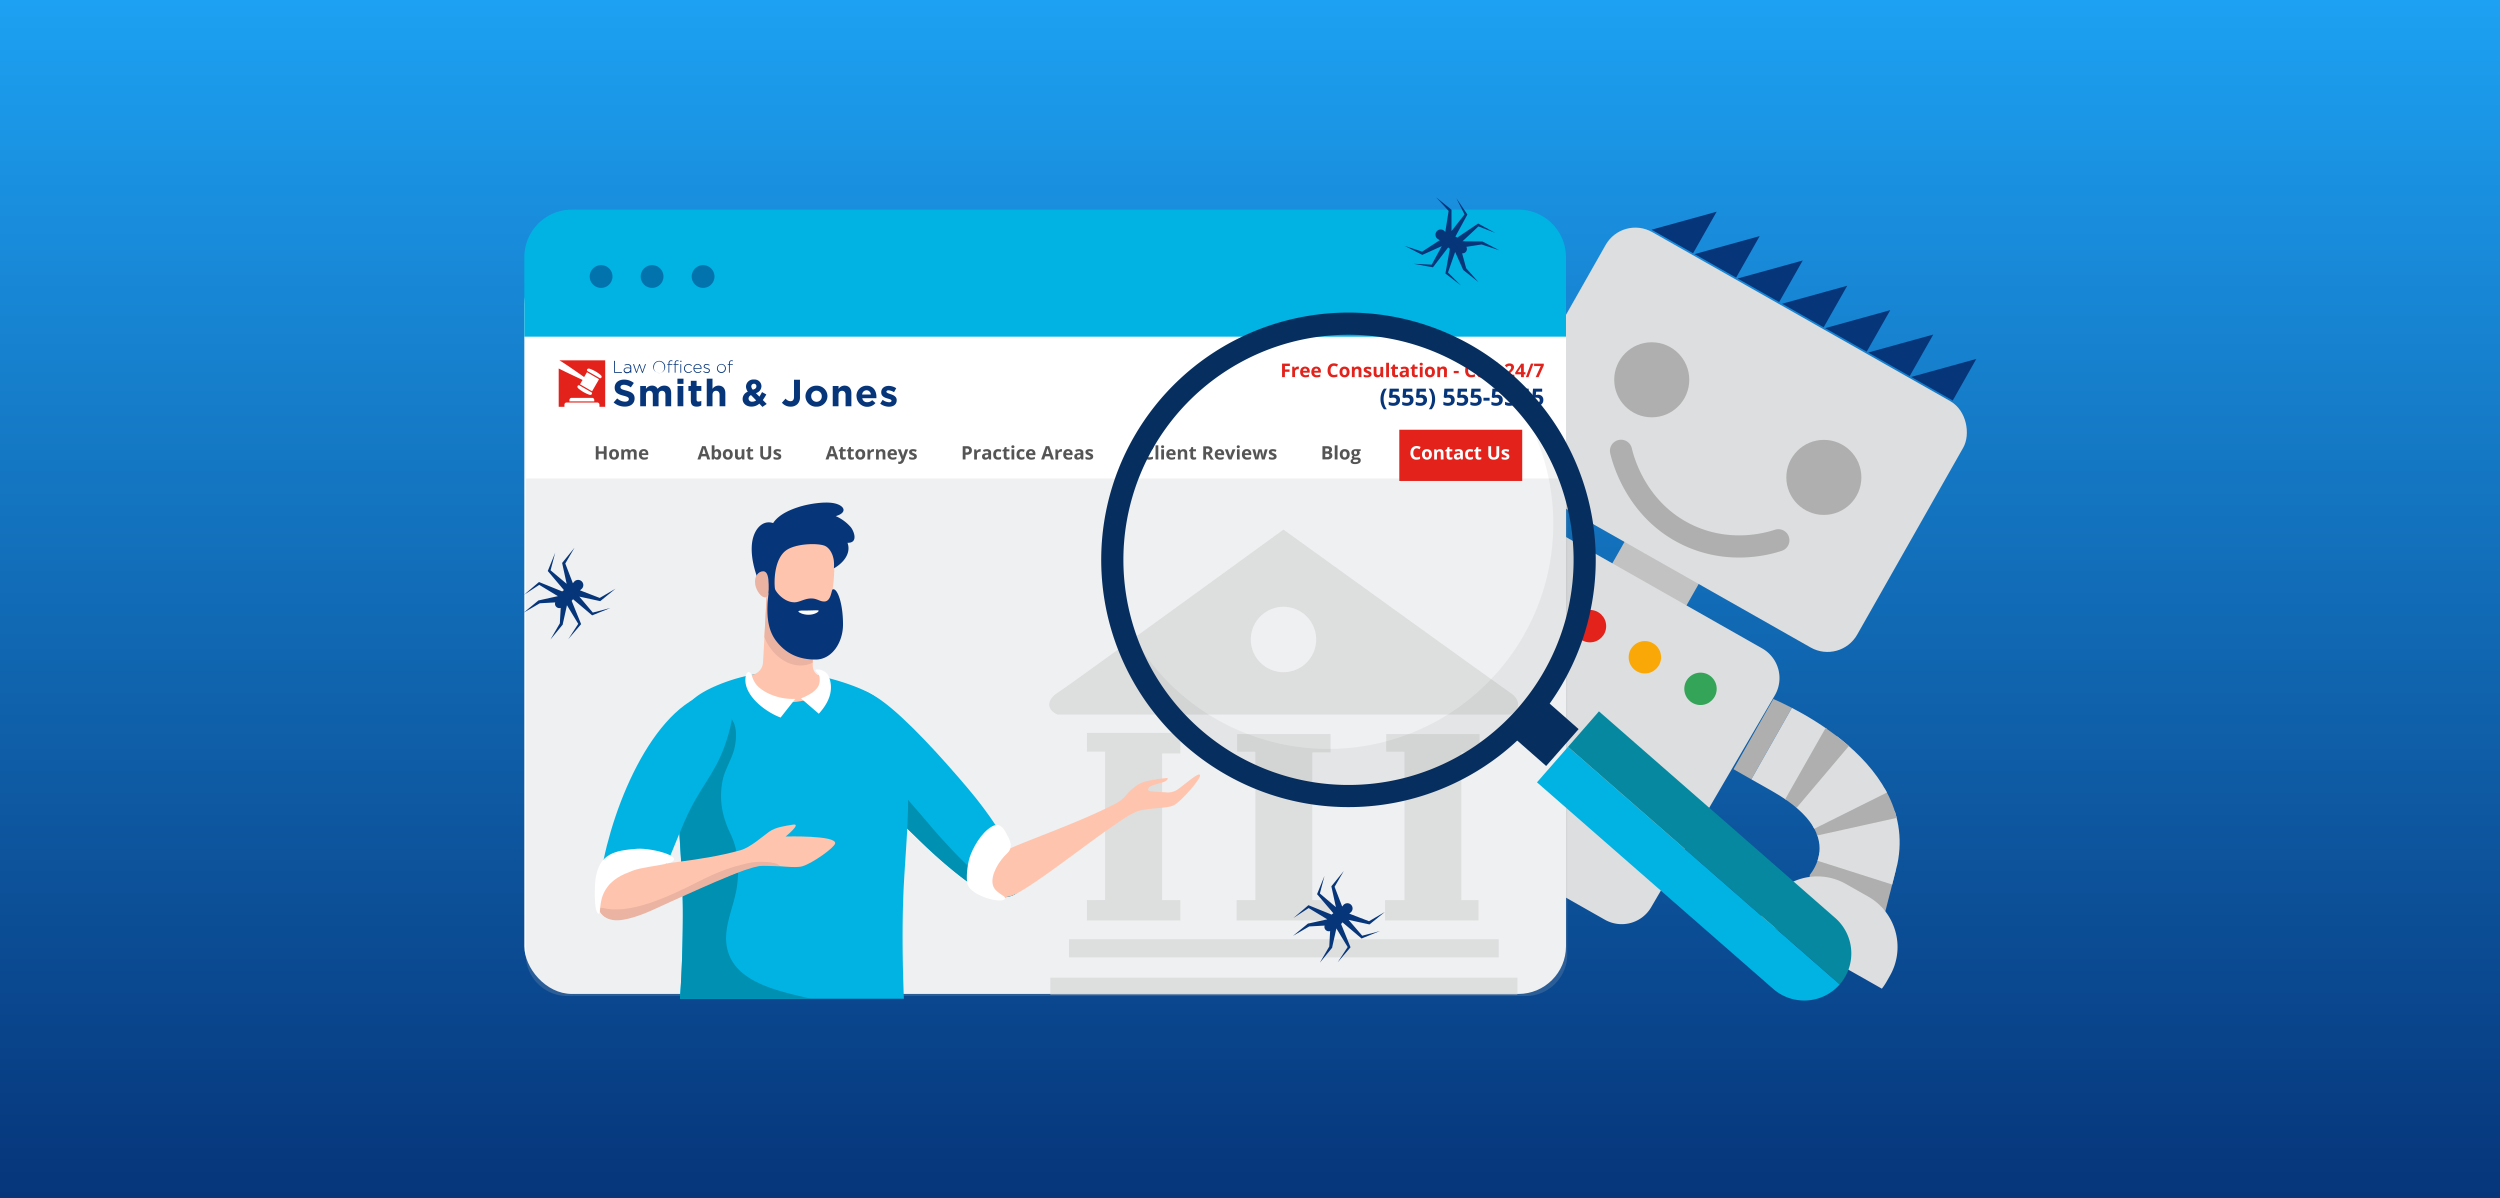 <svg xmlns="http://www.w3.org/2000/svg" xmlns:xlink="http://www.w3.org/1999/xlink" viewBox="0 0 960 460"><rect x="0" y="0" width="960" height="460" fill="#333333" stroke="none"/><defs><style>.cls-1{fill:none;}.cls-2{fill:url(#Degradado_sin_nombre_6);}.cls-3{fill:#c2c2c2;}.cls-4{fill:#dddedf;}.cls-20,.cls-5{fill:#06357a;}.cls-6{fill:#afafaf;}.cls-7{fill:#33a458;}.cls-8{fill:#faa808;}.cls-9{fill:#e2221b;}.cls-10{fill:#4286f4;}.cls-11{clip-path:url(#clip-path);}.cls-12{fill:#fff;}.cls-13{fill:#00b3e3;}.cls-14{fill:#b1b5ba;opacity:0.2;}.cls-15{fill:#ccc;fill-rule:evenodd;}.cls-15,.cls-20{opacity:0.5;}.cls-16{fill:#0090b2;}.cls-17{fill:#ffc4ad;}.cls-18{fill:#eab3a2;}.cls-19{fill:#555;}.cls-21{fill:#062f60;}.cls-22{fill:#0689a0;}.cls-23{opacity:0.05;}</style><linearGradient id="Degradado_sin_nombre_6" x1="480" y1="460" x2="480" gradientUnits="userSpaceOnUse"><stop offset="0" stop-color="#06357a"/><stop offset="1" stop-color="#1da1f2"/></linearGradient><clipPath id="clip-path"><path class="cls-1" d="M679.15,267.67s58.08,22.39,49.44,64.18l-5.54,21.71L692.14,339s20.82-16.81-11.66-35.22l-22.22-12.6Z"/></clipPath></defs><g id="Capa_2" data-name="Capa 2"><rect class="cls-2" width="960" height="460"/><rect class="cls-3" x="619.76" y="209.41" width="32.75" height="20.3" transform="translate(191.09 -285.23) rotate(29.56)"/><rect class="cls-4" x="585.96" y="114.49" width="157.85" height="108.73" rx="13.1" transform="translate(169.82 -306.01) rotate(29.56)"/><polygon class="cls-5" points="634.2 88.2 650.15 97.25 659.2 81.29 634.2 88.2"/><polygon class="cls-5" points="650.72 97.57 666.67 106.61 675.72 90.66 650.72 97.57"/><polygon class="cls-5" points="667.24 106.94 683.2 115.98 692.24 100.03 667.24 106.94"/><polygon class="cls-5" points="684.34 116.63 700.29 125.68 709.34 109.72 684.34 116.63"/><polygon class="cls-5" points="700.86 126 716.81 135.05 725.86 119.09 700.86 126"/><polygon class="cls-5" points="717.38 135.37 733.33 144.42 742.38 128.46 717.38 135.37"/><polygon class="cls-5" points="733.9 144.74 749.86 153.79 758.9 137.83 733.9 144.74"/><circle class="cls-6" cx="634.27" cy="145.84" r="14.41"/><circle class="cls-6" cx="700.36" cy="183.32" r="14.41"/><path class="cls-6" d="M643.06,207.62c-18.58-10.53-23.82-29.57-24.71-33.44a4.26,4.26,0,1,1,8.3-1.91c.78,3.4,5.57,20.83,23.07,29.23,13.82,6.65,26.87,3.56,31.84,1.93a4.25,4.25,0,1,1,2.66,8.08c-6,2-21.58,5.65-38.19-2.33Q644.49,208.43,643.06,207.62Z"/><path class="cls-4" d="M616.25,353.16l-86.6-49.11a13.11,13.11,0,0,1-4.93-17.86l47.51-81.41a13.11,13.11,0,0,1,17.86-4.94L676.69,249a13.11,13.11,0,0,1,4.93,17.86l-47.51,81.41A13.1,13.1,0,0,1,616.25,353.16Z"/><circle class="cls-7" cx="652.99" cy="264.51" r="6.22"/><circle class="cls-8" cx="631.63" cy="252.39" r="6.22"/><circle class="cls-9" cx="610.55" cy="240.44" r="6.22"/><circle class="cls-10" cx="588.9" cy="228.16" r="6.22"/><g class="cls-11"><polygon class="cls-6" points="694.89 336.71 696.1 326.81 732.82 335 724.02 351.85 694.89 336.71"/><polygon class="cls-4" points="696.41 330.05 697.62 320.14 730.94 310.42 735.53 342.51 696.41 330.05"/><polygon class="cls-6" points="694.51 321.56 694.42 317.74 728.49 300.17 738.43 311.83 694.51 321.56"/><rect class="cls-6" x="672.75" y="266.61" width="7.86" height="34.71" transform="translate(228.14 -296.85) rotate(29.56)"/><rect class="cls-4" x="679.08" y="272.42" width="15.72" height="34.71" transform="translate(232.34 -301.15) rotate(29.56)"/><polygon class="cls-4" points="695.24 318.96 689.2 311.02 706.32 280.82 731.98 300.64 695.24 318.96"/><polygon class="cls-6" points="689.2 311.02 684.64 308.43 701.77 278.24 712.02 284.05 689.2 311.02"/></g><path class="cls-4" d="M691.52,362l2.58-4.56a3.27,3.27,0,0,1,4.46-1.24l9.69,5.5a3.27,3.27,0,0,1,1.23,4.46l-2.58,4.56,15.74,8.93a24.51,24.51,0,0,0,1.83-2.73l1.29-2.28a22.27,22.27,0,0,0-8.39-30.36l-8.54-4.84a22.27,22.27,0,0,0-30.36,8.38l-1.29,2.28a22.31,22.31,0,0,0-1.41,3Z"/><rect class="cls-12" x="201.34" y="98.75" width="400" height="282.93" rx="18.29"/><path class="cls-13" d="M219.63,80.49H583.05a18.29,18.29,0,0,1,18.29,18.29v30.49a0,0,0,0,1,0,0h-400a0,0,0,0,1,0,0V98.78A18.29,18.29,0,0,1,219.63,80.49Z"/><path class="cls-5" d="M235.63,154.54,237,153a4.67,4.67,0,0,0,3,1.24c.92,0,1.47-.36,1.47-1v0c0-.57-.35-.86-2.05-1.29-2-.53-3.38-1.1-3.38-3.12v0c0-1.84,1.49-3.06,3.57-3.06a5.88,5.88,0,0,1,3.78,1.29l-1.16,1.69a4.78,4.78,0,0,0-2.65-1c-.86,0-1.31.4-1.31.89v0c0,.67.44.89,2.2,1.34,2.06.54,3.22,1.28,3.22,3v0c0,2-1.54,3.16-3.73,3.16A6.48,6.48,0,0,1,235.63,154.54Z"/><path class="cls-5" d="M245.84,148.23h2.21v1.1a2.8,2.8,0,0,1,2.3-1.25,2.33,2.33,0,0,1,2.19,1.24,3.21,3.21,0,0,1,2.56-1.24c1.64,0,2.63,1,2.63,2.87V156h-2.21v-4.35c0-1-.46-1.58-1.29-1.58s-1.34.54-1.34,1.58V156h-2.21v-4.35c0-1-.47-1.58-1.29-1.58s-1.34.54-1.34,1.58V156h-2.21Z"/><path class="cls-5" d="M260.13,145.41h2.33v2h-2.33Zm.06,2.82h2.21V156h-2.21Z"/><path class="cls-5" d="M265.28,153.81v-3.69h-.93v-1.89h.93v-2h2.21v2h1.83v1.89h-1.83v3.33c0,.51.22.75.71.75a2.33,2.33,0,0,0,1.1-.27v1.77a3.26,3.26,0,0,1-1.75.45C266.2,156.15,265.28,155.61,265.28,153.81Z"/><path class="cls-5" d="M271.39,145.41h2.21v3.92a2.76,2.76,0,0,1,2.28-1.25c1.68,0,2.65,1.11,2.65,2.89V156h-2.21v-4.35c0-1-.5-1.58-1.34-1.58s-1.38.54-1.38,1.58V156h-2.21Z"/><path class="cls-5" d="M291.59,155a4.55,4.55,0,0,1-3,1.14c-1.95,0-3.42-1.14-3.42-2.94v0a3,3,0,0,1,2-2.79,3.37,3.37,0,0,1-.71-2v0a2.79,2.79,0,0,1,3.08-2.67,2.62,2.62,0,0,1,2.86,2.56v0a2.83,2.83,0,0,1-2.13,2.66l1.35,1.35c.33-.52.67-1.12,1-1.75l1.64.91a19,19,0,0,1-1.34,2.15l1.5,1.5-1.64,1.14Zm-1.25-1.28-1.95-2a1.53,1.53,0,0,0-.95,1.34v0a1.27,1.27,0,0,0,1.43,1.19A2.38,2.38,0,0,0,290.34,153.75Zm.11-5.36v0a.9.9,0,0,0-.95-1,1,1,0,0,0-1,1v0a1.82,1.82,0,0,0,.59,1.27C290,149.4,290.45,149,290.45,148.39Z"/><path class="cls-5" d="M300.26,154.64l1.41-1.57a2.51,2.51,0,0,0,1.86,1c.84,0,1.37-.51,1.37-1.69v-6.56h2.29v6.66a3.65,3.65,0,0,1-1,2.72,3.6,3.6,0,0,1-2.64.95A4.16,4.16,0,0,1,300.26,154.64Z"/><path class="cls-5" d="M309.3,152.17v0a4.1,4.1,0,0,1,4.24-4.06,4.05,4.05,0,0,1,4.2,4v0a4.1,4.1,0,0,1-4.23,4.06A4.06,4.06,0,0,1,309.3,152.17Zm6.26,0v0a2.07,2.07,0,0,0-2.05-2.15,2,2,0,0,0-2,2.12v0a2.07,2.07,0,0,0,2.06,2.15A2,2,0,0,0,315.56,152.17Z"/><path class="cls-5" d="M319.77,148.23H322v1.1a2.78,2.78,0,0,1,2.29-1.25c1.67,0,2.64,1.11,2.64,2.89V156H324.7v-4.35c0-1-.49-1.58-1.33-1.58s-1.39.54-1.39,1.58V156h-2.21Z"/><path class="cls-5" d="M328.89,152.17v0a3.88,3.88,0,0,1,3.86-4.06c2.6,0,3.79,2,3.79,4.23,0,.18,0,.38,0,.58h-5.42a1.81,1.81,0,0,0,1.9,1.53,2.53,2.53,0,0,0,1.89-.8l1.27,1.12a4.12,4.12,0,0,1-7.26-2.57Zm5.5-.66a1.66,1.66,0,0,0-1.64-1.65,1.73,1.73,0,0,0-1.69,1.65Z"/><path class="cls-5" d="M338,155l.95-1.46a4.4,4.4,0,0,0,2.45.93c.64,0,.94-.23.94-.58v0c0-.48-.76-.64-1.62-.9-1.09-.32-2.33-.83-2.33-2.34v0c0-1.58,1.28-2.47,2.85-2.47a5.36,5.36,0,0,1,2.91.9l-.84,1.53a4.63,4.63,0,0,0-2.11-.73c-.54,0-.81.23-.81.54v0c0,.43.74.64,1.58.93,1.09.36,2.36.89,2.36,2.31v0c0,1.73-1.3,2.52-3,2.52A5.5,5.5,0,0,1,338,155Z"/><path class="cls-5" d="M235.78,138.58h.34v4.26h2.69v.31h-3Z"/><path class="cls-5" d="M239.48,142.19v0c0-.69.6-1.08,1.46-1.08a4.23,4.23,0,0,1,1.11.14v-.14a1,1,0,0,0-1.1-1,2.21,2.21,0,0,0-1,.27l-.12-.28a2.71,2.71,0,0,1,1.19-.29,1.44,1.44,0,0,1,1.05.36,1.3,1.3,0,0,1,.34,1v2.07h-.31v-.55a1.52,1.52,0,0,1-1.28.63A1.16,1.16,0,0,1,239.48,142.19Zm2.57-.28v-.38a4.06,4.06,0,0,0-1.13-.15c-.7,0-1.1.31-1.1.77v0c0,.48.46.76,1,.76A1.14,1.14,0,0,0,242.05,141.91Z"/><path class="cls-5" d="M243.09,139.82h.36l1,2.93,1-2.94h.25l1,2.94,1-2.93h.35l-1.22,3.36h-.28l-1-2.86-1,2.86h-.28Z"/><path class="cls-5" d="M250.84,140.88h0a2.3,2.3,0,1,1,4.6,0v0a2.3,2.3,0,0,1-2.31,2.36A2.28,2.28,0,0,1,250.84,140.88Zm4.25,0h0a2,2,0,0,0-2-2.06,2,2,0,0,0-1.94,2v0a2,2,0,1,0,3.9,0Z"/><path class="cls-5" d="M256.72,140.11h-.48v-.29h.48v-.33a1.2,1.2,0,0,1,.29-.87,1,1,0,0,1,.7-.26,1.46,1.46,0,0,1,.5.08v.3a1.53,1.53,0,0,0-.5-.08c-.45,0-.67.27-.67.84v.32h1.16v.29H257v3h-.32Zm2.37,0h-.49v-.29h.49v-.33a1.2,1.2,0,0,1,.29-.87,1,1,0,0,1,.7-.26,1.5,1.5,0,0,1,.5.08v.3a1.53,1.53,0,0,0-.5-.08c-.46,0-.67.27-.67.84v.32h1.16v.29h-1.16v3h-.32Zm2.17-1.6h.4V139h-.4Zm0,1.31h.32v3.33h-.32Z"/><path class="cls-5" d="M262.65,141.5h0a1.74,1.74,0,0,1,1.7-1.75,1.76,1.76,0,0,1,1.34.62l-.23.23a1.53,1.53,0,0,0-1.11-.55,1.38,1.38,0,0,0-1.35,1.43v0a1.4,1.4,0,0,0,1.37,1.44,1.5,1.5,0,0,0,1.12-.55l.22.19a1.71,1.71,0,0,1-3.06-1.07Z"/><path class="cls-5" d="M266.29,141.49h0a1.64,1.64,0,0,1,1.58-1.74,1.58,1.58,0,0,1,1.53,1.75.53.53,0,0,1,0,.13h-2.76a1.32,1.32,0,0,0,1.31,1.31,1.5,1.5,0,0,0,1.14-.52l.22.2a1.77,1.77,0,0,1-1.38.62A1.66,1.66,0,0,1,266.29,141.49Zm2.76-.16a1.23,1.23,0,0,0-1.19-1.29,1.3,1.3,0,0,0-1.23,1.29Z"/><path class="cls-5" d="M270.05,142.74l.19-.26a2,2,0,0,0,1.19.44c.45,0,.81-.25.81-.64h0c0-.39-.42-.53-.89-.67s-1.14-.32-1.14-.91h0a1,1,0,0,1,1.1-.93,2.25,2.25,0,0,1,1.18.37l-.17.27a1.93,1.93,0,0,0-1-.33c-.45,0-.75.24-.75.58h0c0,.37.45.51.93.65s1.09.34,1.09.93v0a1,1,0,0,1-1.15,1A2.31,2.31,0,0,1,270.05,142.74Z"/><path class="cls-5" d="M275.31,141.5h0a1.73,1.73,0,0,1,1.72-1.75,1.71,1.71,0,0,1,1.71,1.73v0a1.72,1.72,0,0,1-1.72,1.74A1.7,1.7,0,0,1,275.31,141.5Zm3.08,0h0A1.4,1.4,0,0,0,277,140a1.38,1.38,0,0,0-1.36,1.43v0a1.39,1.39,0,0,0,1.37,1.44A1.37,1.37,0,0,0,278.39,141.5Z"/><path class="cls-5" d="M279.92,140.11h-.48v-.29h.48v-.33a1.2,1.2,0,0,1,.3-.87.94.94,0,0,1,.7-.26,1.44,1.44,0,0,1,.49.08v.3a1.48,1.48,0,0,0-.49-.08c-.46,0-.68.27-.68.84v.32h1.17v.29h-1.17v3h-.32Z"/><path class="cls-9" d="M214.8,138.36c1.92,1.11,7.59,5.07,9.51,6.43l1.08-1.86,4.65,2.68-2.68,4.64-4.65-2.69,1-1.67c-1.81-.84-6.59-3.07-9.17-4.4v14.73h2.21v-.83a.83.83,0,0,1,.83-.83h11.78a.83.83,0,0,1,.83.83v.83h2.21V138.36Zm7.53,9.53,4.94,2.85c.19.51-.07,1.08-1,.83a13.23,13.23,0,0,1-4.22-2.44C221.43,148.49,221.79,148,222.33,147.89Zm5.87,6.26h-9.54v-.55a.84.84,0,0,1,.84-.83h7.86a.84.84,0,0,1,.84.83Zm2.22-8.87-4.94-2.85c-.19-.51.07-1.08,1-.83a13.5,13.5,0,0,1,4.22,2.44C231.32,144.68,231,145.19,230.42,145.28Z"/><path class="cls-14" d="M201.83,183.74h400a0,0,0,0,1,0,0V366.48a16,16,0,0,1-16,16H217.87a16,16,0,0,1-16-16V183.74A0,0,0,0,1,201.83,183.74Z"/><path class="cls-15" d="M403.33,382H582.69v-6.57H403.33Zm2.83-107.61H579.85c4.19-1.84,4-5.76.08-8.38s-87.08-62.64-87.08-62.64-82.5,60-86.69,62.64S401.71,272.55,406.16,274.39ZM492.85,233a12.56,12.56,0,1,1-12.55,12.56A12.57,12.57,0,0,1,492.85,233ZM410.49,367.65h165v-7h-165Zm6.89-22v7.82h35.87v-7.82h-7V289.33h7v-7.92H417.38v7.21h7v57Zm57.48,0v7.82h35.87v-7.82h-6.81V288.89h7v-7H475.08v6.76h7v57Zm57,0v7.82h35.87v-7.82h-6.59V288.89h7v-7H532.32v6.76h7v57Z"/><path class="cls-13" d="M379.09,343.32c6.32,3,16.82.85,12.52-9.37-4.63-11-11.92-21.73-19.94-31.21C362,291.31,348.22,276,338.49,269c-18.89-13.54-17.68,8.51-14.85,17.68,4.09,13.27,18.32,25.07,28.91,35.51C360.88,330.43,372.21,340,379.09,343.32Z"/><path class="cls-16" d="M327.81,264.79A45.28,45.28,0,0,0,329,275.66c3.51,14.5,17.3,28.41,27.49,40.53,8,9.53,19,20.82,25.76,25a13,13,0,0,0,8.07,1.85c-2.83,2.06-7.67,2-11.2.3-6.88-3.29-18.21-12.89-26.54-21.1C342,311.78,327.73,300,323.64,286.71,321.52,279.83,320.3,265.7,327.81,264.79Z"/><path class="cls-17" d="M388.16,344.08c5.95-1.73,29.4-20.24,38.07-26.08,1.57-1.06,8-5.91,11.43-6.74,5-1.21,10.86-.72,13.34-2.18,2.76-1.61,10.32-10.17,9.8-11.45s-5.84,3.68-8.88,5.73a6.66,6.66,0,0,1-4.28.89c-1.85-.07-3.82-.22-5.17-.33-1-.08-1.64-.31-1.57-.69.12-.63.13-.93,1.25-1.46,1.33-.62,4.76-1.24,5.68-2s.81-1.09-.26-.95a49.68,49.68,0,0,0-8.4,1.46,12.34,12.34,0,0,0-3.79,2.19c-2.86,2.18-3.44,4.24-6.78,6-13.85,7.27-33.31,13.85-42.23,18-4.43,2.07-9.56,7.15-8.75,13.34C378,342.47,382.24,345.8,388.16,344.08Z"/><path class="cls-13" d="M261.1,383.52h86s-1.13-23.92,0-44.35c1.16-20.95,3.46-39.42-1.13-55.9-1.53-5.47-4.36-13.49-13.82-18-6.74-3.2-20.47-7.48-32.06-7.36a67.07,67.07,0,0,0-25.37,5.55c-13.57,5.9-13.33,11.89-14.23,19.64-2.09,18.21,1.7,44.24,1.7,67.3C262.24,369.3,261.1,383.52,261.1,383.52Z"/><path class="cls-16" d="M262.24,350.43c0,18.87-1.14,33.09-1.14,33.09h50.29c-13-3.09-31.24-6.49-32.51-21.71-.6-7.29,3.24-14.54,4.16-21.76s.4-13.76-2.6-20c-2.88-6-4.6-12.76-2.88-20.76.8-3.67,3.62-8.25,4.45-11.88,3-13.18-5.15-17.35-15.51-11.53a63.49,63.49,0,0,0-5.52,3.45c-.17,1.22-.28,2.51-.44,3.83C258.45,301.34,262.24,327.37,262.24,350.43Z"/><path class="cls-13" d="M229.74,344.78c-.65,12.28,13.27,9.61,19.81-.26,5.38-8.13,7.38-15.43,13.24-28.91,5.94-13.69,11.53-17.8,15.66-29.64,3.7-10.62,7.36-28-11.51-17.79C245.31,279.92,231,321.68,229.74,344.78Z"/><path class="cls-17" d="M236.76,352.91c5.73,0,32.64-12.58,43.74-16.9,1.9-.74,8.55-3.66,12.34-3.7,5.5-.06,12.33,1.22,15.3.33,3.9-1.17,12.25-7.12,12.55-8.76.59-3.21-19-2.66-19-2.66s6.3-5.11,2.84-4.56-6.72,1-9.18,2.73-7.13,6-11,7.1c-15.94,4.48-33.6,5-41.57,7.18-4.83,1.32-10,5.19-11.55,9.25C230.23,345.35,227.39,352.91,236.76,352.91Z"/><path class="cls-17" d="M287.07,259.5l1.75-.37A5.13,5.13,0,0,0,293,254.4c.61-10.56,1.45-26.44,1.45-26.44h17.66v27.78a4.11,4.11,0,0,0,3.23,4c.75.17,1.5.34,2.24.53a4.25,4.25,0,0,1,.16,1.18c0,4.52-6.61,8.19-14.77,8.19S285.65,265.8,287.07,259.5Z"/><path class="cls-18" d="M293.53,244.59c2,5.58,7.84,11.28,14.43,10.95a9.77,9.77,0,0,0,4.11-1.12V228H294.42S294,236.1,293.53,244.59Z"/><path class="cls-17" d="M293.74,226.32c2.73,13.15,8.54,16.85,14.29,16.85,6,0,9.66-2.63,11.48-15.21,1.95-13.54.91-18.62-6.9-21.53-3.31-1.23-11.76-1.35-15.64,2.53C293.55,212.38,292.71,221.35,293.74,226.32Z"/><path class="cls-5" d="M288.8,208.41c.65-5,3.87-8.92,8.08-7.55,2.33-3.55,7.14-5.31,9.84-6.18,3.54-1.14,10-2.24,13.74-1.4,4,.91,5,3.61.47,4.91a16.27,16.27,0,0,1,5.76,4.24c1.18,1.41,3.07,6.14-1.25,6,1.77,4.9-3.05,8.67-5.23,9.8.46-4.74-1.57-8-3.76-8.74-3.25-1.05-11.05-.64-14.5,1.8-4.65,3.28-4.75,11.94-4.37,14.76.13.95,3.28,5.24,7.51,5.24,1.93,0,3.88-1.48,6.42-1.48,2.33,0,3.15,1.17,5,1.17,2.7,0,2.7-4.49,3.26-4.67,1.76-.58,3.95,5.29,3.95,13.48,0,7-4.3,13.48-10.52,13.48-7.21,0-11.7-2.8-15-6.95-4-5-3.84-12-3.09-18.37a14,14,0,0,1-3.8-4.83C289.51,218.57,288.19,213.18,288.8,208.41Z"/><path class="cls-12" d="M306.59,234.79c0,.36,1.74,1.28,3.89,1.28s3.89-1,3.89-1.55c0-.33-1.75-.09-3.89-.09S306.59,234.36,306.59,234.79Z"/><path class="cls-18" d="M290,224.37c.39,2.73,2.66,5.4,4.05,5,1.13-.34,1.18-2.23,1.12-5-.06-2.59-.42-5-2.11-5S289.54,221.09,290,224.37Z"/><path class="cls-18" d="M233.08,352.6c2.73,1.27,5.65.77,8.09.2,5.8-1.37,11.25-4.24,16.66-6.67,7.4-3.32,14.81-6.7,22.31-9.77,3.28-1.35,8.15-3.27,11.66-3.83,2.41-.37,8.06.51,7.54-.14-1.23-1.53-8.22-1.91-12.4-.89-6,1.48-10.16,2.68-19,7.17-13.56,6.9-26.8,12.38-36.4,10C228.68,347.92,230.48,351.39,233.08,352.6Z"/><path class="cls-12" d="M229.72,350.81c1.22.66,0-4.32,2.61-8.82s6.69-6.14,10.49-7.6c3.55-1.35,8.51-1.7,12.75-2.65,9.84-2.19-5-6.26-11-5.81-8.43.65-14.34,1.79-15.84,11.28C228.39,339.43,227.91,349.83,229.72,350.81Z"/><path class="cls-12" d="M386,345c.39-1.06-4-2-4.76-5.24-.92-3.93,2.51-9.34,5.61-12.18,1.94-1.78,1.31-4.24.39-6-1.33-2.57-2.86-6.16-6.26-4.26-4.34,2.43-7.55,8.59-8.6,11.83-.94,2.92-1.55,8.51-.77,10.6C373.22,344.2,385.11,347.33,386,345Z"/><path class="cls-12" d="M314.42,274.08l-6.84-5.9a22.87,22.87,0,0,0,4.49-2.32c1.75-1.45,3.14-2.81,2.58-6.19-.23-1.35-2.89-2.59-.6-2.59a4.8,4.8,0,0,1,4.05,2.36,10.81,10.81,0,0,1,.91,5.76C318.65,268.53,316.68,271.61,314.42,274.08Z"/><path class="cls-12" d="M286.48,259.15c.78-2.11,2-.52,2.12-.13.81,3.13,2.26,5,5.72,6.88a21.75,21.75,0,0,0,9.9,2.49,10.77,10.77,0,0,1,1.17,0l-5.64,7.15C293.33,273.15,284.6,266.17,286.48,259.15Z"/><path class="cls-9" d="M493.39,144.82h-1.08v-5.19h3v.91h-1.89v1.33h1.76v.9h-1.76Z"/><path class="cls-9" d="M498.42,140.78a1.9,1.9,0,0,1,.37,0l-.08,1a1,1,0,0,0-.32,0,1.13,1.13,0,0,0-.81.27,1,1,0,0,0-.29.74v2h-1.08v-4H497l.16.66h.05a1.5,1.5,0,0,1,.5-.53A1.21,1.21,0,0,1,498.42,140.78Z"/><path class="cls-9" d="M501.31,144.89a2.06,2.06,0,0,1-1.5-.52,2,2,0,0,1-.54-1.5,2.19,2.19,0,0,1,.5-1.54,2,2,0,0,1,2.69-.07,1.82,1.82,0,0,1,.47,1.32v.53h-2.56a1,1,0,0,0,.27.72,1,1,0,0,0,.72.26A2.86,2.86,0,0,0,502,144a3.13,3.13,0,0,0,.67-.23v.83a2.46,2.46,0,0,1-.61.22A4.26,4.26,0,0,1,501.31,144.89Zm-.16-3.34a.69.69,0,0,0-.54.22,1,1,0,0,0-.22.62h1.52a.85.85,0,0,0-.21-.62A.69.69,0,0,0,501.15,141.55Z"/><path class="cls-9" d="M505.6,144.89a2.06,2.06,0,0,1-1.5-.52,2,2,0,0,1-.54-1.5,2.19,2.19,0,0,1,.5-1.54,1.78,1.78,0,0,1,1.38-.55,1.74,1.74,0,0,1,1.31.48,1.82,1.82,0,0,1,.47,1.32v.53h-2.56a1,1,0,0,0,.27.72,1,1,0,0,0,.72.26,3,3,0,0,0,.68-.08,3.56,3.56,0,0,0,.67-.23v.83a2.61,2.61,0,0,1-.61.22A4.46,4.46,0,0,1,505.6,144.89Zm-.15-3.34a.67.67,0,0,0-.54.22.94.94,0,0,0-.22.62h1.51a.89.89,0,0,0-.2-.62A.71.71,0,0,0,505.45,141.55Z"/><path class="cls-9" d="M512.28,140.48a1.1,1.1,0,0,0-1,.46,2.16,2.16,0,0,0-.35,1.3c0,1.16.44,1.74,1.31,1.74a4.17,4.17,0,0,0,1.32-.27v.92a3.61,3.61,0,0,1-1.43.26,2.17,2.17,0,0,1-1.73-.68,2.92,2.92,0,0,1-.6-2,3.16,3.16,0,0,1,.3-1.42,2.14,2.14,0,0,1,.84-.94,2.58,2.58,0,0,1,1.3-.32,3.43,3.43,0,0,1,1.52.37l-.36.89c-.19-.09-.39-.17-.58-.24A1.73,1.73,0,0,0,512.28,140.48Z"/><path class="cls-9" d="M518.23,142.83a2.11,2.11,0,0,1-.52,1.52,1.85,1.85,0,0,1-1.42.54,2,2,0,0,1-1-.25,1.65,1.65,0,0,1-.67-.71,2.54,2.54,0,0,1-.23-1.1,2.11,2.11,0,0,1,.51-1.51,1.84,1.84,0,0,1,1.42-.54,2,2,0,0,1,1,.25,1.59,1.59,0,0,1,.67.71A2.37,2.37,0,0,1,518.23,142.83Zm-2.75,0a1.65,1.65,0,0,0,.2.89.8.8,0,0,0,1.25,0,1.64,1.64,0,0,0,.19-.89,1.72,1.72,0,0,0-.19-.88.81.81,0,0,0-1.26,0A1.69,1.69,0,0,0,515.48,142.83Z"/><path class="cls-9" d="M522.78,144.82H521.7v-2.31a1.13,1.13,0,0,0-.15-.65.57.57,0,0,0-.49-.21.72.72,0,0,0-.65.3,1.83,1.83,0,0,0-.21,1v1.86h-1.08v-4H520l.14.5h.06a1.17,1.17,0,0,1,.5-.43,1.66,1.66,0,0,1,.72-.15,1.36,1.36,0,0,1,1,.38,1.5,1.5,0,0,1,.36,1.08Z"/><path class="cls-9" d="M526.67,143.65a1.12,1.12,0,0,1-.43.93,2.1,2.1,0,0,1-1.27.31,5.17,5.17,0,0,1-.74,0,2.7,2.7,0,0,1-.57-.18v-.89a4.88,4.88,0,0,0,.68.24,3,3,0,0,0,.67.09c.39,0,.59-.11.59-.34a.32.32,0,0,0-.08-.21,1.23,1.23,0,0,0-.27-.18l-.51-.23a3,3,0,0,1-.67-.36,1,1,0,0,1-.32-.37,1.35,1.35,0,0,1-.09-.52.93.93,0,0,1,.41-.82,2,2,0,0,1,1.16-.29,3.39,3.39,0,0,1,1.39.31l-.32.78-.56-.21a1.89,1.89,0,0,0-.53-.08c-.32,0-.48.09-.48.26a.29.29,0,0,0,.16.25,3.22,3.22,0,0,0,.67.32,3.18,3.18,0,0,1,.68.35,1,1,0,0,1,.32.38A1.13,1.13,0,0,1,526.67,143.65Z"/><path class="cls-9" d="M530.32,144.82l-.14-.5h-.06a1.19,1.19,0,0,1-.49.42,1.73,1.73,0,0,1-.73.15,1.4,1.4,0,0,1-1.06-.37,1.54,1.54,0,0,1-.35-1.08v-2.58h1.08v2.31a1.16,1.16,0,0,0,.15.65.58.58,0,0,0,.49.21.75.75,0,0,0,.66-.3,1.94,1.94,0,0,0,.2-1v-1.86h1.08v4Z"/><path class="cls-9" d="M533.37,144.82h-1.08V139.3h1.08Z"/><path class="cls-9" d="M536.18,144a2.44,2.44,0,0,0,.68-.12v.8a2.43,2.43,0,0,1-1,.18,1.25,1.25,0,0,1-1-.32,1.43,1.43,0,0,1-.3-1v-1.91h-.52v-.46l.6-.36L535,140h.7v.85h1.11v.81h-1.11v1.91a.4.4,0,0,0,.13.34A.47.47,0,0,0,536.18,144Z"/><path class="cls-9" d="M540.18,144.82l-.21-.54h0a1.62,1.62,0,0,1-.56.48,1.77,1.77,0,0,1-.75.13,1.21,1.21,0,0,1-.9-.32,1.26,1.26,0,0,1-.33-.93,1.05,1.05,0,0,1,.44-.93,2.63,2.63,0,0,1,1.33-.34l.69,0v-.17c0-.4-.2-.6-.62-.6a2.78,2.78,0,0,0-1.11.28l-.36-.73a3.19,3.19,0,0,1,1.52-.36,1.89,1.89,0,0,1,1.22.35,1.28,1.28,0,0,1,.43,1.06v2.64Zm-.32-1.84-.42,0a1.38,1.38,0,0,0-.7.17.54.54,0,0,0-.23.48c0,.3.17.45.52.45a.85.85,0,0,0,.61-.21.78.78,0,0,0,.22-.58Z"/><path class="cls-9" d="M543.72,144a2.38,2.38,0,0,0,.68-.12v.8a2.43,2.43,0,0,1-1,.18,1.27,1.27,0,0,1-.95-.32,1.48,1.48,0,0,1-.29-1v-1.91h-.52v-.46l.6-.36.31-.84h.69v.85h1.11v.81h-1.11v1.91a.4.4,0,0,0,.13.34A.48.48,0,0,0,543.72,144Z"/><path class="cls-9" d="M545.16,139.83c0-.35.2-.53.59-.53s.59.18.59.53a.5.5,0,0,1-.15.39.58.58,0,0,1-.44.14C545.36,140.36,545.16,140.18,545.16,139.83Zm1.13,5h-1.08v-4h1.08Z"/><path class="cls-9" d="M551,142.83a2.15,2.15,0,0,1-.51,1.52,1.87,1.87,0,0,1-1.42.54,2,2,0,0,1-1-.25,1.59,1.59,0,0,1-.67-.71,2.41,2.41,0,0,1-.24-1.1,2.11,2.11,0,0,1,.51-1.51,1.86,1.86,0,0,1,1.43-.54,2,2,0,0,1,1,.25,1.65,1.65,0,0,1,.67.71A2.5,2.5,0,0,1,551,142.83Zm-2.74,0a1.66,1.66,0,0,0,.19.89.7.7,0,0,0,.63.3.65.65,0,0,0,.62-.3,2.16,2.16,0,0,0,0-1.77.8.8,0,0,0-1.25,0A1.6,1.6,0,0,0,548.29,142.83Z"/><path class="cls-9" d="M555.59,144.82h-1.08v-2.31a1.06,1.06,0,0,0-.16-.65.55.55,0,0,0-.48-.21.74.74,0,0,0-.66.3,1.94,1.94,0,0,0-.2,1v1.86h-1.08v-4h.82l.15.5H553a1.11,1.11,0,0,1,.5-.43,1.66,1.66,0,0,1,.72-.15,1.39,1.39,0,0,1,1.05.38,1.5,1.5,0,0,1,.36,1.08Z"/><path class="cls-9" d="M558.24,143.32v-.89h1.91v.89Z"/><path class="cls-9" d="M565.11,140.48a1.1,1.1,0,0,0-1,.46,2.16,2.16,0,0,0-.35,1.3c0,1.16.44,1.74,1.31,1.74a4.17,4.17,0,0,0,1.32-.27v.92a3.64,3.64,0,0,1-1.43.26,2.17,2.17,0,0,1-1.73-.68,2.92,2.92,0,0,1-.6-2,3.16,3.16,0,0,1,.3-1.42,2.14,2.14,0,0,1,.84-.94,2.58,2.58,0,0,1,1.3-.32,3.43,3.43,0,0,1,1.52.37l-.36.89c-.19-.09-.39-.17-.58-.24A1.73,1.73,0,0,0,565.11,140.48Z"/><path class="cls-9" d="M570,144.82l-.21-.54h0a1.62,1.62,0,0,1-.56.48,1.82,1.82,0,0,1-.76.13,1.17,1.17,0,0,1-.89-.32,1.26,1.26,0,0,1-.33-.93,1,1,0,0,1,.44-.93,2.63,2.63,0,0,1,1.33-.34l.69,0v-.17a.54.54,0,0,0-.62-.6,2.86,2.86,0,0,0-1.12.28l-.35-.73a3.18,3.18,0,0,1,1.51-.36,1.9,1.9,0,0,1,1.23.35,1.31,1.31,0,0,1,.43,1.06v2.64Zm-.32-1.84-.42,0a1.38,1.38,0,0,0-.7.17.52.52,0,0,0-.23.48c0,.3.17.45.52.45a.84.84,0,0,0,.6-.21.78.78,0,0,0,.23-.58Z"/><path class="cls-9" d="M572.92,144.82h-1.08V139.3h1.08Z"/><path class="cls-9" d="M575.14,144.82h-1.08V139.3h1.08Z"/><path class="cls-9" d="M581.51,144.82h-3.62v-.76l1.3-1.32c.39-.39.64-.67.76-.82a1.92,1.92,0,0,0,.25-.42,1.15,1.15,0,0,0,.08-.41.6.6,0,0,0-.17-.46.69.69,0,0,0-.46-.15,1.37,1.37,0,0,0-.59.13,3.62,3.62,0,0,0-.59.4l-.6-.71a3.84,3.84,0,0,1,.64-.46,2.41,2.41,0,0,1,.55-.21,2.76,2.76,0,0,1,.67-.07,1.9,1.9,0,0,1,.85.18,1.31,1.31,0,0,1,.79,1.23,1.7,1.7,0,0,1-.13.67,2.34,2.34,0,0,1-.39.64,7.79,7.79,0,0,1-.93.94l-.67.63v.05h2.26Z"/><path class="cls-9" d="M585.78,143.75h-.62v1.07h-1.08v-1.07h-2.21V143l2.27-3.35h1v3.27h.62Zm-1.7-.85V142c0-.15,0-.36,0-.64s0-.44,0-.49h0a5.33,5.33,0,0,1-.31.57l-.95,1.44Z"/><path class="cls-9" d="M588.86,139.63l-1.93,5.19h-1l1.94-5.19Z"/><path class="cls-9" d="M589.7,144.82l1.95-4.26h-2.56v-.92h3.73v.69l-2,4.49Z"/><path class="cls-5" d="M530.11,153.24a6.81,6.81,0,0,1,.34-2.2,5.52,5.52,0,0,1,1-1.8h1.11a6.26,6.26,0,0,0-.94,1.88,7.08,7.08,0,0,0,0,4.21,6.31,6.31,0,0,0,.93,1.83h-1.1a5.32,5.32,0,0,1-1-1.76A6.61,6.61,0,0,1,530.11,153.24Z"/><path class="cls-5" d="M535.54,151.58a2.1,2.1,0,0,1,1.5.53,1.9,1.9,0,0,1,.56,1.45,2.09,2.09,0,0,1-.67,1.67,2.84,2.84,0,0,1-1.92.59,3.7,3.7,0,0,1-1.75-.36v-1.18a4.1,4.1,0,0,0,1.7.42c.84,0,1.26-.34,1.26-1s-.43-1-1.3-1a3.37,3.37,0,0,0-.52.05,3,3,0,0,0-.46.1l-.55-.29.25-3.31h3.52v1.16h-2.32l-.12,1.28.16,0A3.1,3.1,0,0,1,535.54,151.58Z"/><path class="cls-5" d="M540.73,151.58a2.1,2.1,0,0,1,1.5.53,1.9,1.9,0,0,1,.56,1.45,2.12,2.12,0,0,1-.67,1.67,2.84,2.84,0,0,1-1.92.59,3.67,3.67,0,0,1-1.75-.36v-1.18a3.42,3.42,0,0,0,.82.3,3.51,3.51,0,0,0,.88.12c.84,0,1.26-.34,1.26-1s-.44-1-1.3-1a3.37,3.37,0,0,0-.52.05,2.72,2.72,0,0,0-.46.1l-.55-.29.24-3.31h3.52v1.16H540l-.12,1.28.15,0A3.2,3.2,0,0,1,540.73,151.58Z"/><path class="cls-5" d="M545.92,151.58a2.13,2.13,0,0,1,1.5.53,1.89,1.89,0,0,1,.55,1.45,2.09,2.09,0,0,1-.67,1.67,2.8,2.8,0,0,1-1.91.59,3.65,3.65,0,0,1-1.75-.36v-1.18a3.34,3.34,0,0,0,.81.3,3.58,3.58,0,0,0,.89.12c.83,0,1.25-.34,1.25-1s-.43-1-1.3-1a3.37,3.37,0,0,0-.52.05,3,3,0,0,0-.46.1l-.54-.29.24-3.31h3.52v1.16h-2.32l-.12,1.28.16,0A3.13,3.13,0,0,1,545.92,151.58Z"/><path class="cls-5" d="M551.09,153.24a6.63,6.63,0,0,1-.34,2.17,5.18,5.18,0,0,1-1,1.75h-1.1a6.31,6.31,0,0,0,.93-1.83,6.68,6.68,0,0,0,.32-2.1,7.14,7.14,0,0,0-.31-2.11,6.53,6.53,0,0,0-1-1.88h1.11a5.44,5.44,0,0,1,1,1.8A6.9,6.9,0,0,1,551.09,153.24Z"/><path class="cls-5" d="M556.54,151.58a2.1,2.1,0,0,1,1.5.53,1.9,1.9,0,0,1,.56,1.45,2.12,2.12,0,0,1-.67,1.67,2.84,2.84,0,0,1-1.92.59,3.7,3.7,0,0,1-1.75-.36v-1.18a3.59,3.59,0,0,0,.82.3,3.51,3.51,0,0,0,.88.12c.84,0,1.26-.34,1.26-1s-.44-1-1.3-1a3.37,3.37,0,0,0-.52.05,2.72,2.72,0,0,0-.46.1l-.55-.29.25-3.31h3.51v1.16h-2.31l-.12,1.28.15,0A3.2,3.2,0,0,1,556.54,151.58Z"/><path class="cls-5" d="M561.73,151.58a2.1,2.1,0,0,1,1.5.53,1.89,1.89,0,0,1,.55,1.45,2.09,2.09,0,0,1-.67,1.67,2.8,2.8,0,0,1-1.91.59,3.67,3.67,0,0,1-1.75-.36v-1.18a3.27,3.27,0,0,0,.82.3,3.51,3.51,0,0,0,.88.12c.83,0,1.25-.34,1.25-1s-.43-1-1.3-1a3.49,3.49,0,0,0-.52.05,3.26,3.26,0,0,0-.46.1l-.54-.29.24-3.31h3.52v1.16H561l-.12,1.28.16,0A3.13,3.13,0,0,1,561.73,151.58Z"/><path class="cls-5" d="M566.92,151.58a2.09,2.09,0,0,1,1.49.53,1.9,1.9,0,0,1,.56,1.45,2.09,2.09,0,0,1-.67,1.67,2.84,2.84,0,0,1-1.92.59,3.7,3.7,0,0,1-1.75-.36v-1.18a4.1,4.1,0,0,0,1.7.42c.84,0,1.26-.34,1.26-1s-.43-1-1.3-1a3.37,3.37,0,0,0-.52.05,3,3,0,0,0-.46.1l-.55-.29.25-3.31h3.52v1.16h-2.32l-.12,1.28.16,0A3.13,3.13,0,0,1,566.92,151.58Z"/><path class="cls-5" d="M569.65,153.85v-1.11H572v1.11Z"/><path class="cls-5" d="M575,151.58a2.09,2.09,0,0,1,1.49.53,1.9,1.9,0,0,1,.56,1.45,2.09,2.09,0,0,1-.67,1.67,2.84,2.84,0,0,1-1.92.59,3.7,3.7,0,0,1-1.75-.36v-1.18a4.1,4.1,0,0,0,1.7.42c.84,0,1.26-.34,1.26-1s-.43-1-1.3-1a3.37,3.37,0,0,0-.52.05,3,3,0,0,0-.46.1l-.55-.29.25-3.31h3.52v1.16h-2.32l-.12,1.28.16,0A3.13,3.13,0,0,1,575,151.58Z"/><path class="cls-5" d="M580.21,151.58a2.1,2.1,0,0,1,1.5.53,1.9,1.9,0,0,1,.56,1.45,2.12,2.12,0,0,1-.67,1.67,2.84,2.84,0,0,1-1.92.59,3.67,3.67,0,0,1-1.75-.36v-1.18a3.42,3.42,0,0,0,.82.3,3.51,3.51,0,0,0,.88.12c.84,0,1.26-.34,1.26-1s-.44-1-1.3-1a3.37,3.37,0,0,0-.52.05,2.72,2.72,0,0,0-.46.1l-.55-.29.24-3.31h3.52v1.16h-2.31l-.12,1.28.15,0A3.2,3.2,0,0,1,580.21,151.58Z"/><path class="cls-5" d="M585.4,151.58a2.13,2.13,0,0,1,1.5.53,1.89,1.89,0,0,1,.55,1.45,2.09,2.09,0,0,1-.67,1.67,2.8,2.8,0,0,1-1.91.59,3.65,3.65,0,0,1-1.75-.36v-1.18a3.34,3.34,0,0,0,.81.3,3.58,3.58,0,0,0,.89.12c.83,0,1.25-.34,1.25-1s-.43-1-1.3-1a3.49,3.49,0,0,0-.52.05,3,3,0,0,0-.46.1l-.54-.29.24-3.31H587v1.16h-2.32l-.12,1.28.16,0A3.13,3.13,0,0,1,585.4,151.58Z"/><path class="cls-5" d="M590.58,151.58a2.1,2.1,0,0,1,1.5.53,1.9,1.9,0,0,1,.56,1.45,2.12,2.12,0,0,1-.67,1.67,2.84,2.84,0,0,1-1.92.59,3.7,3.7,0,0,1-1.75-.36v-1.18a4.1,4.1,0,0,0,1.7.42c.84,0,1.26-.34,1.26-1s-.43-1-1.3-1a3.37,3.37,0,0,0-.52.05,3,3,0,0,0-.46.1l-.55-.29.25-3.31h3.51v1.16h-2.31l-.12,1.28.15,0A3.2,3.2,0,0,1,590.58,151.58Z"/><rect class="cls-9" x="537.33" y="165.02" width="47.2" height="19.67"/><path class="cls-19" d="M232.94,176.44h-1.08v-2.2h-2v2.2h-1.08v-5.1h1.08v2h2v-2h1.08Z"/><path class="cls-19" d="M237.69,174.48a2.1,2.1,0,0,1-.5,1.49,1.82,1.82,0,0,1-1.4.54,2,2,0,0,1-1-.24,1.62,1.62,0,0,1-.66-.71,2.45,2.45,0,0,1-.23-1.08,2.09,2.09,0,0,1,.5-1.48,1.8,1.8,0,0,1,1.4-.53,2,2,0,0,1,1,.24,1.6,1.6,0,0,1,.66.7A2.44,2.44,0,0,1,237.69,174.48Zm-2.7,0a1.72,1.72,0,0,0,.19.88.69.69,0,0,0,.62.3.68.68,0,0,0,.62-.3,1.7,1.7,0,0,0,.18-.88,1.54,1.54,0,0,0-.19-.86.65.65,0,0,0-.61-.29.69.69,0,0,0-.62.28A1.7,1.7,0,0,0,235,174.48Z"/><path class="cls-19" d="M242.06,176.44H241v-2.28a1.18,1.18,0,0,0-.14-.63.51.51,0,0,0-.45-.21.64.64,0,0,0-.59.3,2,2,0,0,0-.19,1v1.83h-1.06v-3.9h.81l.15.5h.06a1,1,0,0,1,.45-.42,1.48,1.48,0,0,1,.68-.15,1.24,1.24,0,0,1,1.19.57H242a1,1,0,0,1,.46-.42,1.58,1.58,0,0,1,.69-.15,1.37,1.37,0,0,1,1,.34,1.51,1.51,0,0,1,.33,1.09v2.54h-1.06v-2.28a1.18,1.18,0,0,0-.14-.63.52.52,0,0,0-.45-.21.65.65,0,0,0-.58.28,1.54,1.54,0,0,0-.2.88Z"/><path class="cls-19" d="M247.35,176.51a1.82,1.82,0,0,1-2-2,2.17,2.17,0,0,1,.49-1.52,1.78,1.78,0,0,1,1.36-.53,1.67,1.67,0,0,1,1.28.47,1.77,1.77,0,0,1,.46,1.3v.52h-2.51a1,1,0,0,0,.27.7.93.93,0,0,0,.7.26,2.87,2.87,0,0,0,.67-.07,3,3,0,0,0,.65-.24v.83a2.28,2.28,0,0,1-.59.2A3.52,3.52,0,0,1,247.35,176.51Zm-.15-3.29a.7.7,0,0,0-.53.22,1,1,0,0,0-.22.61H248a.93.93,0,0,0-.21-.61A.71.71,0,0,0,247.2,173.22Z"/><path class="cls-19" d="M271.58,176.44l-.37-1.21h-1.86l-.37,1.21h-1.17l1.8-5.12h1.32l1.81,5.12Zm-.63-2.12c-.34-1.1-.54-1.72-.58-1.87s-.07-.25-.09-.34c-.08.3-.3,1-.66,2.21Z"/><path class="cls-19" d="M275.47,172.47a1.26,1.26,0,0,1,1.08.54,2.47,2.47,0,0,1,.39,1.47,2.41,2.41,0,0,1-.4,1.5,1.32,1.32,0,0,1-1.1.53,1.28,1.28,0,0,1-1.08-.5h-.07l-.18.43h-.81V171h1.06v1.27c0,.16,0,.41,0,.77h0A1.23,1.23,0,0,1,275.47,172.47Zm-.34.85a.67.67,0,0,0-.58.24,1.44,1.44,0,0,0-.19.8v.12a1.58,1.58,0,0,0,.19.9.66.66,0,0,0,.59.27.59.59,0,0,0,.52-.3,1.64,1.64,0,0,0,.2-.88,1.54,1.54,0,0,0-.2-.86A.62.62,0,0,0,275.13,173.32Z"/><path class="cls-19" d="M281.37,174.48a2.06,2.06,0,0,1-.51,1.49,1.81,1.81,0,0,1-1.4.54,2,2,0,0,1-1-.24,1.74,1.74,0,0,1-.66-.71,2.45,2.45,0,0,1-.23-1.08,2.09,2.09,0,0,1,.5-1.48,1.8,1.8,0,0,1,1.4-.53,2,2,0,0,1,1,.24,1.63,1.63,0,0,1,.65.7A2.31,2.31,0,0,1,281.37,174.48Zm-2.7,0a1.62,1.62,0,0,0,.19.88.78.78,0,0,0,1.23,0,1.69,1.69,0,0,0,.19-.88,1.64,1.64,0,0,0-.19-.86.81.81,0,0,0-1.23,0A1.61,1.61,0,0,0,278.67,174.48Z"/><path class="cls-19" d="M285,176.44l-.15-.5h-.05a1.19,1.19,0,0,1-.49.42,1.61,1.61,0,0,1-.71.15,1.35,1.35,0,0,1-1-.37,1.47,1.47,0,0,1-.35-1.06v-2.54h1.07v2.28a1.08,1.08,0,0,0,.15.63.55.55,0,0,0,.48.21.73.73,0,0,0,.64-.29,1.88,1.88,0,0,0,.2-1v-1.84h1.06v3.9Z"/><path class="cls-19" d="M288.58,175.66a2.32,2.32,0,0,0,.67-.12v.79a2.33,2.33,0,0,1-1,.18,1.2,1.2,0,0,1-.93-.32,1.39,1.39,0,0,1-.29-1v-1.88h-.51v-.45l.58-.36.31-.82h.68v.83h1.09v.8h-1.09v1.88a.42.42,0,0,0,.13.34A.48.48,0,0,0,288.58,175.66Z"/><path class="cls-19" d="M296.13,171.34v3.3a1.87,1.87,0,0,1-.25,1,1.6,1.6,0,0,1-.73.65,2.51,2.51,0,0,1-1.13.23,2.18,2.18,0,0,1-1.53-.5,1.81,1.81,0,0,1-.54-1.38v-3.29H293v3.12a1.29,1.29,0,0,0,.24.87,1,1,0,0,0,.79.27,1,1,0,0,0,.77-.27,1.33,1.33,0,0,0,.24-.87v-3.12Z"/><path class="cls-19" d="M300,175.28a1.08,1.08,0,0,1-.42.92,2,2,0,0,1-1.24.31,3.77,3.77,0,0,1-.73-.06,2,2,0,0,1-.56-.17v-.87a3.75,3.75,0,0,0,.67.23,2.73,2.73,0,0,0,.65.09c.39,0,.58-.11.58-.33a.3.3,0,0,0-.08-.21,1.05,1.05,0,0,0-.26-.17c-.13-.07-.29-.15-.5-.24a3.38,3.38,0,0,1-.67-.34,1,1,0,0,1-.3-.37,1.13,1.13,0,0,1-.1-.51,1,1,0,0,1,.4-.81,2,2,0,0,1,1.15-.28,3.32,3.32,0,0,1,1.37.3l-.32.77c-.2-.08-.38-.15-.55-.2a1.53,1.53,0,0,0-.52-.08c-.31,0-.47.08-.47.25a.3.3,0,0,0,.15.25,4.09,4.09,0,0,0,.67.31,3.24,3.24,0,0,1,.66.34,1,1,0,0,1,.32.37A1.12,1.12,0,0,1,300,175.28Z"/><path class="cls-19" d="M320.76,176.44l-.37-1.21h-1.86l-.37,1.21H317l1.8-5.12h1.32l1.81,5.12Zm-.63-2.12c-.34-1.1-.53-1.72-.57-1.87a2.82,2.82,0,0,1-.1-.34c-.07.3-.29,1-.66,2.21Z"/><path class="cls-19" d="M324.13,175.66a2.38,2.38,0,0,0,.67-.12v.79a2.38,2.38,0,0,1-1,.18,1.23,1.23,0,0,1-.93-.32,1.44,1.44,0,0,1-.29-1v-1.88h-.51v-.45l.59-.36.3-.82h.68v.83h1.1v.8h-1.1v1.88a.46.46,0,0,0,.13.34A.53.53,0,0,0,324.13,175.66Z"/><path class="cls-19" d="M327.23,175.66a2.32,2.32,0,0,0,.67-.12v.79a2.38,2.38,0,0,1-1,.18,1.23,1.23,0,0,1-.93-.32,1.44,1.44,0,0,1-.29-1v-1.88h-.51v-.45l.59-.36.31-.82h.68v.83h1.09v.8h-1.09v1.88a.45.45,0,0,0,.12.34A.53.53,0,0,0,327.23,175.66Z"/><path class="cls-19" d="M332.23,174.48a2.05,2.05,0,0,1-.5,1.49,1.81,1.81,0,0,1-1.4.54,2,2,0,0,1-1-.24,1.62,1.62,0,0,1-.66-.71,2.45,2.45,0,0,1-.23-1.08A2.09,2.09,0,0,1,329,173a1.8,1.8,0,0,1,1.4-.53,2,2,0,0,1,1,.24,1.6,1.6,0,0,1,.66.7A2.31,2.31,0,0,1,332.23,174.48Zm-2.69,0a1.62,1.62,0,0,0,.19.88.78.78,0,0,0,1.23,0,1.7,1.7,0,0,0,.18-.88,1.64,1.64,0,0,0-.18-.86.82.82,0,0,0-1.24,0A1.71,1.71,0,0,0,329.54,174.48Z"/><path class="cls-19" d="M335.29,172.47a1.86,1.86,0,0,1,.36,0l-.08,1a1,1,0,0,0-.32,0,1.14,1.14,0,0,0-.79.26,1,1,0,0,0-.28.74v2h-1.07v-3.9h.81l.16.66h.05a1.39,1.39,0,0,1,.49-.53A1.15,1.15,0,0,1,335.29,172.47Z"/><path class="cls-19" d="M340,176.44h-1.07v-2.28a1.08,1.08,0,0,0-.15-.63.54.54,0,0,0-.47-.21.72.72,0,0,0-.65.3,1.88,1.88,0,0,0-.2,1v1.83h-1.06v-3.9h.81l.14.5h.06a1.14,1.14,0,0,1,.49-.43,1.8,1.8,0,0,1,.71-.14,1.32,1.32,0,0,1,1,.37,1.45,1.45,0,0,1,.36,1.06Z"/><path class="cls-19" d="M342.82,176.51a2,2,0,0,1-1.47-.52,1.94,1.94,0,0,1-.53-1.47,2.17,2.17,0,0,1,.49-1.52,1.74,1.74,0,0,1,1.35-.53,1.71,1.71,0,0,1,1.29.47,1.77,1.77,0,0,1,.46,1.3v.52h-2.52a1,1,0,0,0,.27.7,1,1,0,0,0,.71.26,2.84,2.84,0,0,0,.66-.07,3.32,3.32,0,0,0,.66-.24v.83a2.49,2.49,0,0,1-.6.2A3.43,3.43,0,0,1,342.82,176.51Zm-.15-3.29a.68.68,0,0,0-.53.22,1,1,0,0,0-.22.61h1.49a.88.88,0,0,0-.2-.61A.74.74,0,0,0,342.67,173.22Z"/><path class="cls-19" d="M344.72,172.54h1.16l.74,2.2a3.62,3.62,0,0,1,.13.67h0a2.43,2.43,0,0,1,.15-.67l.72-2.2h1.14l-1.65,4.4a1.87,1.87,0,0,1-.65.91,1.57,1.57,0,0,1-1,.31,2.48,2.48,0,0,1-.54-.06v-.85a1.86,1.86,0,0,0,.42.05.77.77,0,0,0,.49-.17,1.17,1.17,0,0,0,.33-.52l.07-.2Z"/><path class="cls-19" d="M352.06,175.28a1.08,1.08,0,0,1-.42.92,2,2,0,0,1-1.24.31,3.77,3.77,0,0,1-.73-.06,2,2,0,0,1-.56-.17v-.87a3.75,3.75,0,0,0,.67.23,2.73,2.73,0,0,0,.65.09c.39,0,.58-.11.58-.33a.3.3,0,0,0-.08-.21,1.05,1.05,0,0,0-.26-.17c-.13-.07-.29-.15-.5-.24a3.38,3.38,0,0,1-.67-.34,1,1,0,0,1-.3-.37,1.13,1.13,0,0,1-.1-.51,1,1,0,0,1,.4-.81,2,2,0,0,1,1.15-.28,3.32,3.32,0,0,1,1.37.3l-.32.77c-.2-.08-.38-.15-.55-.2a1.53,1.53,0,0,0-.52-.08c-.31,0-.47.08-.47.25a.3.3,0,0,0,.15.25,4.09,4.09,0,0,0,.67.31,3.24,3.24,0,0,1,.66.34,1,1,0,0,1,.32.37A1.12,1.12,0,0,1,352.06,175.28Z"/><path class="cls-19" d="M373.2,172.93a1.56,1.56,0,0,1-.51,1.26,2.22,2.22,0,0,1-1.47.44h-.46v1.81h-1.08v-5.1h1.63a2.14,2.14,0,0,1,1.41.4A1.46,1.46,0,0,1,373.2,172.93Zm-2.44.81h.36a1.11,1.11,0,0,0,.74-.2.67.67,0,0,0,.25-.57.7.7,0,0,0-.21-.56,1,1,0,0,0-.65-.18h-.49Z"/><path class="cls-19" d="M376.26,172.47a1.86,1.86,0,0,1,.36,0l-.08,1a1,1,0,0,0-.32,0,1.14,1.14,0,0,0-.79.26,1,1,0,0,0-.28.74v2h-1.07v-3.9h.81l.15.66h.06a1.39,1.39,0,0,1,.49-.53A1.15,1.15,0,0,1,376.26,172.47Z"/><path class="cls-19" d="M379.8,176.44l-.2-.53h0a1.55,1.55,0,0,1-.55.47,1.75,1.75,0,0,1-.74.13,1.23,1.23,0,0,1-.89-.32,1.24,1.24,0,0,1-.32-.91,1,1,0,0,1,.43-.92,2.58,2.58,0,0,1,1.31-.33l.68,0v-.17a.53.53,0,0,0-.61-.59,2.74,2.74,0,0,0-1.1.28l-.35-.72a3.24,3.24,0,0,1,1.49-.35,1.86,1.86,0,0,1,1.21.34,1.27,1.27,0,0,1,.42,1v2.6Zm-.31-1.81-.41,0a1.25,1.25,0,0,0-.69.17.51.51,0,0,0-.23.46c0,.3.17.45.52.45a.84.84,0,0,0,.59-.21.73.73,0,0,0,.22-.56Z"/><path class="cls-19" d="M383.23,176.51c-1.22,0-1.82-.66-1.82-2a2.14,2.14,0,0,1,.49-1.52,1.85,1.85,0,0,1,1.42-.52,2.76,2.76,0,0,1,1.21.26l-.31.83a3.89,3.89,0,0,0-.47-.17,1.59,1.59,0,0,0-.43-.06c-.55,0-.83.39-.83,1.18s.28,1.14.83,1.14a2.07,2.07,0,0,0,.57-.08,2.11,2.11,0,0,0,.52-.26v.91a1.6,1.6,0,0,1-.52.23A3.1,3.1,0,0,1,383.23,176.51Z"/><path class="cls-19" d="M387,175.66a2.32,2.32,0,0,0,.67-.12v.79a2.38,2.38,0,0,1-1,.18,1.23,1.23,0,0,1-.93-.32,1.44,1.44,0,0,1-.29-1v-1.88h-.51v-.45l.59-.36.31-.82h.68v.83h1.09v.8H386.5v1.88a.45.45,0,0,0,.12.34A.53.53,0,0,0,387,175.66Z"/><path class="cls-19" d="M388.37,171.53c0-.34.2-.52.58-.52s.58.18.58.52a.53.53,0,0,1-.14.39.64.64,0,0,1-.44.14C388.57,172.06,388.37,171.88,388.37,171.53Zm1.11,4.91h-1.06v-3.9h1.06Z"/><path class="cls-19" d="M392.18,176.51c-1.21,0-1.82-.66-1.82-2a2.14,2.14,0,0,1,.5-1.52,1.85,1.85,0,0,1,1.42-.52,2.79,2.79,0,0,1,1.21.26l-.31.83a4.61,4.61,0,0,0-.47-.17,1.65,1.65,0,0,0-.43-.06c-.56,0-.83.39-.83,1.18s.27,1.14.83,1.14a2.12,2.12,0,0,0,.57-.08,2.29,2.29,0,0,0,.52-.26v.91a1.69,1.69,0,0,1-.52.23A3.13,3.13,0,0,1,392.18,176.51Z"/><path class="cls-19" d="M396,176.51a2,2,0,0,1-1.47-.52,1.94,1.94,0,0,1-.54-1.47,2.17,2.17,0,0,1,.5-1.52,1.74,1.74,0,0,1,1.35-.53,1.71,1.71,0,0,1,1.29.47,1.81,1.81,0,0,1,.46,1.3v.52h-2.52a1,1,0,0,0,.27.7,1,1,0,0,0,.71.26,2.84,2.84,0,0,0,.66-.07,3.32,3.32,0,0,0,.66-.24v.83a2.49,2.49,0,0,1-.6.2A3.43,3.43,0,0,1,396,176.51Zm-.15-3.29a.68.68,0,0,0-.53.22,1,1,0,0,0-.22.61h1.49a.84.84,0,0,0-.21-.61A.7.7,0,0,0,395.89,173.22Z"/><path class="cls-19" d="M403.56,176.44l-.37-1.21h-1.86l-.37,1.21h-1.17l1.8-5.12h1.32l1.81,5.12Zm-.63-2.12c-.34-1.1-.54-1.72-.58-1.87s-.07-.25-.09-.34c-.08.3-.3,1-.66,2.21Z"/><path class="cls-19" d="M407.46,172.47a1.86,1.86,0,0,1,.36,0l-.08,1a1,1,0,0,0-.32,0,1.14,1.14,0,0,0-.79.26,1,1,0,0,0-.29.74v2h-1.06v-3.9h.81l.15.66h.05a1.56,1.56,0,0,1,.49-.53A1.18,1.18,0,0,1,407.46,172.47Z"/><path class="cls-19" d="M410.29,176.51a2,2,0,0,1-1.47-.52,1.94,1.94,0,0,1-.53-1.47,2.17,2.17,0,0,1,.49-1.52,1.75,1.75,0,0,1,1.35-.53,1.71,1.71,0,0,1,1.29.47,1.77,1.77,0,0,1,.46,1.3v.52h-2.52a1.06,1.06,0,0,0,.27.7,1,1,0,0,0,.71.26,2.78,2.78,0,0,0,.66-.07,3.32,3.32,0,0,0,.66-.24v.83a2.35,2.35,0,0,1-.6.2A3.43,3.43,0,0,1,410.29,176.51Zm-.15-3.29a.68.68,0,0,0-.53.22,1,1,0,0,0-.22.61h1.49a.88.88,0,0,0-.2-.61A.72.72,0,0,0,410.14,173.22Z"/><path class="cls-19" d="M415.22,176.44l-.2-.53h0a1.64,1.64,0,0,1-.55.47,1.77,1.77,0,0,1-.75.13,1.11,1.11,0,0,1-1.2-1.23,1,1,0,0,1,.43-.92,2.58,2.58,0,0,1,1.31-.33l.68,0v-.17a.53.53,0,0,0-.61-.59,2.74,2.74,0,0,0-1.1.28l-.35-.72a3.24,3.24,0,0,1,1.49-.35,1.86,1.86,0,0,1,1.21.34,1.27,1.27,0,0,1,.42,1v2.6Zm-.31-1.81-.41,0a1.25,1.25,0,0,0-.69.17.51.51,0,0,0-.23.46c0,.3.17.45.52.45a.84.84,0,0,0,.59-.21.77.77,0,0,0,.22-.56Z"/><path class="cls-19" d="M419.78,175.28a1.1,1.1,0,0,1-.41.92,2.08,2.08,0,0,1-1.25.31,3.77,3.77,0,0,1-.73-.06,2.14,2.14,0,0,1-.56-.17v-.87a3.75,3.75,0,0,0,.67.23,2.8,2.8,0,0,0,.65.09c.39,0,.58-.11.58-.33a.3.3,0,0,0-.07-.21,1.16,1.16,0,0,0-.27-.17,4.83,4.83,0,0,0-.5-.24,3.24,3.24,0,0,1-.66-.34,1,1,0,0,1-.31-.37,1.29,1.29,0,0,1-.1-.51.94.94,0,0,1,.41-.81,2,2,0,0,1,1.14-.28,3.29,3.29,0,0,1,1.37.3l-.32.77c-.2-.08-.38-.15-.55-.2a1.53,1.53,0,0,0-.52-.08c-.31,0-.47.08-.47.25a.3.3,0,0,0,.15.25,4.58,4.58,0,0,0,.67.31,3.38,3.38,0,0,1,.67.34,1.08,1.08,0,0,1,.31.37A1.12,1.12,0,0,1,419.78,175.28Z"/><path class="cls-19" d="M441.42,172.17a1.09,1.09,0,0,0-.94.46,2.14,2.14,0,0,0-.34,1.28c0,1.13.43,1.7,1.28,1.7a4.07,4.07,0,0,0,1.31-.27v.91a3.73,3.73,0,0,1-1.41.26,2.13,2.13,0,0,1-1.7-.67,2.88,2.88,0,0,1-.59-1.94,3.24,3.24,0,0,1,.29-1.4,2.09,2.09,0,0,1,.83-.91,2.4,2.4,0,0,1,1.27-.32,3.44,3.44,0,0,1,1.5.36l-.35.88a5.89,5.89,0,0,0-.58-.24A1.63,1.63,0,0,0,441.42,172.17Z"/><path class="cls-19" d="M444.79,176.44h-1.06V171h1.06Z"/><path class="cls-19" d="M445.86,171.53c0-.34.2-.52.58-.52s.58.18.58.52a.5.5,0,0,1-.15.39.6.6,0,0,1-.43.14C446.06,172.06,445.86,171.88,445.86,171.53Zm1.11,4.91h-1.06v-3.9H447Z"/><path class="cls-19" d="M449.85,176.51a2,2,0,0,1-1.47-.52,2,2,0,0,1-.53-1.47,2.17,2.17,0,0,1,.49-1.52,1.78,1.78,0,0,1,1.36-.53,1.67,1.67,0,0,1,1.28.47,1.77,1.77,0,0,1,.46,1.3v.52h-2.51a1,1,0,0,0,.27.7.93.93,0,0,0,.7.26,2.87,2.87,0,0,0,.67-.07,3,3,0,0,0,.65-.24v.83a2.28,2.28,0,0,1-.59.2A3.46,3.46,0,0,1,449.85,176.51Zm-.15-3.29a.7.7,0,0,0-.53.22,1.06,1.06,0,0,0-.22.61h1.5a.93.93,0,0,0-.21-.61A.71.71,0,0,0,449.7,173.22Z"/><path class="cls-19" d="M455.91,176.44h-1.06v-2.28a1.08,1.08,0,0,0-.15-.63.55.55,0,0,0-.48-.21.73.73,0,0,0-.65.3,1.88,1.88,0,0,0-.2,1v1.83h-1.06v-3.9h.81l.15.5h.05a1.2,1.2,0,0,1,.49-.43,1.8,1.8,0,0,1,.71-.14,1.36,1.36,0,0,1,1,.37,1.49,1.49,0,0,1,.35,1.06Z"/><path class="cls-19" d="M458.65,175.66a2.38,2.38,0,0,0,.67-.12v.79a2.38,2.38,0,0,1-1,.18,1.23,1.23,0,0,1-.93-.32,1.44,1.44,0,0,1-.29-1v-1.88h-.51v-.45l.59-.36.3-.82h.68v.83h1.1v.8h-1.1v1.88a.46.46,0,0,0,.13.34A.53.53,0,0,0,458.65,175.66Z"/><path class="cls-19" d="M463.13,174.48v2h-1.08v-5.1h1.48a2.54,2.54,0,0,1,1.54.38,1.36,1.36,0,0,1,.5,1.15,1.31,1.31,0,0,1-.25.8,1.63,1.63,0,0,1-.7.55q1.15,1.72,1.5,2.22h-1.2l-1.22-2Zm0-.87h.35a1.26,1.26,0,0,0,.75-.18.58.58,0,0,0,.25-.53.58.58,0,0,0-.25-.52,1.54,1.54,0,0,0-.77-.15h-.33Z"/><path class="cls-19" d="M468.45,176.51A2,2,0,0,1,467,176a2,2,0,0,1-.53-1.47,2.22,2.22,0,0,1,.49-1.52,1.78,1.78,0,0,1,1.36-.53,1.71,1.71,0,0,1,1.29.47,1.81,1.81,0,0,1,.46,1.3v.52h-2.52a1,1,0,0,0,.27.7.94.94,0,0,0,.7.26,2.87,2.87,0,0,0,.67-.07,3.32,3.32,0,0,0,.66-.24v.83a2.49,2.49,0,0,1-.6.2A3.43,3.43,0,0,1,468.45,176.51Zm-.15-3.29a.67.67,0,0,0-.53.22.94.94,0,0,0-.22.61H469a.88.88,0,0,0-.21-.61A.7.7,0,0,0,468.3,173.22Z"/><path class="cls-19" d="M471.83,176.44l-1.49-3.9h1.12l.75,2.22a4.35,4.35,0,0,1,.16.8h0a3.54,3.54,0,0,1,.15-.8l.76-2.22h1.11l-1.49,3.9Z"/><path class="cls-19" d="M474.92,171.53c0-.34.19-.52.58-.52s.58.18.58.52a.5.5,0,0,1-.15.39.6.6,0,0,1-.43.14C475.11,172.06,474.92,171.88,474.92,171.53Zm1.11,4.91H475v-3.9H476Z"/><path class="cls-19" d="M478.91,176.51a1.82,1.82,0,0,1-2-2,2.17,2.17,0,0,1,.49-1.52,1.78,1.78,0,0,1,1.36-.53,1.67,1.67,0,0,1,1.28.47,1.77,1.77,0,0,1,.46,1.3v.52H478a1,1,0,0,0,.27.7.93.93,0,0,0,.7.26,2.87,2.87,0,0,0,.67-.07,3,3,0,0,0,.65-.24v.83a2.28,2.28,0,0,1-.59.2A3.52,3.52,0,0,1,478.91,176.51Zm-.15-3.29a.7.7,0,0,0-.53.22,1,1,0,0,0-.22.61h1.5a.93.93,0,0,0-.21-.61A.71.71,0,0,0,478.76,173.22Z"/><path class="cls-19" d="M484.57,176.44l-.3-1.36-.4-1.73h0l-.72,3.09H482l-1.11-3.9h1.06l.45,1.73c.07.31.15.73.22,1.28h0a7.46,7.46,0,0,1,.12-.84l.06-.3.48-1.87h1.17l.46,1.87c0,.05,0,.13,0,.23s0,.2.06.32,0,.22.05.33a1.48,1.48,0,0,1,0,.26h0c0-.17.06-.4.11-.69s.09-.49.12-.59l.46-1.73h1.05l-1.13,3.9Z"/><path class="cls-19" d="M490.21,175.28a1.08,1.08,0,0,1-.42.92,2.08,2.08,0,0,1-1.25.31,3.73,3.73,0,0,1-.72-.06,2.21,2.21,0,0,1-.57-.17v-.87a4,4,0,0,0,.67.23,2.87,2.87,0,0,0,.66.09c.38,0,.58-.11.58-.33a.3.3,0,0,0-.08-.21,1,1,0,0,0-.27-.17,4.83,4.83,0,0,0-.5-.24,3.24,3.24,0,0,1-.66-.34,1.08,1.08,0,0,1-.31-.37,1.29,1.29,0,0,1-.09-.51.93.93,0,0,1,.4-.81,2,2,0,0,1,1.14-.28,3.29,3.29,0,0,1,1.37.3l-.32.77-.54-.2a1.57,1.57,0,0,0-.52-.08c-.32,0-.48.08-.48.25a.29.29,0,0,0,.16.25,4.3,4.3,0,0,0,.66.31,3.11,3.11,0,0,1,.67.34,1,1,0,0,1,.31.37A1.12,1.12,0,0,1,490.21,175.28Z"/><path class="cls-19" d="M507.82,171.34h1.59a3,3,0,0,1,1.58.31,1.09,1.09,0,0,1,.49,1,1.17,1.17,0,0,1-.22.75.83.83,0,0,1-.57.35v0a1.12,1.12,0,0,1,.7.4,1.34,1.34,0,0,1,.22.79,1.29,1.29,0,0,1-.51,1.09,2.17,2.17,0,0,1-1.37.39h-1.91Zm1.09,2h.62a1.06,1.06,0,0,0,.64-.14.51.51,0,0,0,.2-.45.45.45,0,0,0-.22-.42,1.45,1.45,0,0,0-.68-.12h-.56Zm0,.86v1.33h.7a1.07,1.07,0,0,0,.66-.17.65.65,0,0,0,.21-.53q0-.63-.9-.63Z"/><path class="cls-19" d="M513.61,176.44h-1.07V171h1.07Z"/><path class="cls-19" d="M518.27,174.48a2.06,2.06,0,0,1-.51,1.49,1.8,1.8,0,0,1-1.39.54,2,2,0,0,1-1-.24,1.74,1.74,0,0,1-.66-.71,2.45,2.45,0,0,1-.23-1.08A2.09,2.09,0,0,1,515,173a1.83,1.83,0,0,1,1.41-.53,2,2,0,0,1,1,.24,1.72,1.72,0,0,1,.66.7A2.44,2.44,0,0,1,518.27,174.48Zm-2.7,0a1.62,1.62,0,0,0,.19.88.68.68,0,0,0,.62.3.66.66,0,0,0,.61-.3,1.6,1.6,0,0,0,.19-.88,1.54,1.54,0,0,0-.19-.86.81.81,0,0,0-1.23,0A1.61,1.61,0,0,0,515.57,174.48Z"/><path class="cls-19" d="M522.54,172.54v.54l-.61.16a1.07,1.07,0,0,1,.17.59,1.18,1.18,0,0,1-.44,1,1.87,1.87,0,0,1-1.22.35h-.35a.36.36,0,0,0-.16.28c0,.15.2.23.59.23h.66a1.55,1.55,0,0,1,1,.27,1,1,0,0,1,.34.81,1.21,1.21,0,0,1-.57,1.06,3,3,0,0,1-1.64.38,2.26,2.26,0,0,1-1.25-.29.89.89,0,0,1-.43-.79.82.82,0,0,1,.22-.59,1.23,1.23,0,0,1,.64-.34.68.68,0,0,1-.28-.23.58.58,0,0,1,0-.71,1.79,1.79,0,0,1,.38-.29,1,1,0,0,1-.49-.43,1.27,1.27,0,0,1-.18-.69,1.2,1.2,0,0,1,.42-1,1.73,1.73,0,0,1,1.18-.35l.39,0,.29,0Zm-3,4.45a.4.4,0,0,0,.21.35,1.21,1.21,0,0,0,.59.12,2.22,2.22,0,0,0,.9-.15.49.49,0,0,0,.32-.43.31.31,0,0,0-.19-.31,1.69,1.69,0,0,0-.59-.08h-.55a.84.84,0,0,0-.49.14A.4.4,0,0,0,519.53,177Zm.39-3.17a.76.76,0,0,0,.14.5.55.55,0,0,0,.44.19.52.52,0,0,0,.44-.19.76.76,0,0,0,.14-.5c0-.47-.19-.71-.58-.71S519.92,173.35,519.92,173.82Z"/><path class="cls-12" d="M544,172.17a1.09,1.09,0,0,0-.94.46,2.07,2.07,0,0,0-.34,1.28c0,1.13.43,1.7,1.28,1.7a4,4,0,0,0,1.3-.27v.91a3.64,3.64,0,0,1-1.4.26,2.13,2.13,0,0,1-1.7-.67,2.88,2.88,0,0,1-.59-1.94,3.24,3.24,0,0,1,.29-1.4,2.09,2.09,0,0,1,.83-.91,2.4,2.4,0,0,1,1.27-.32,3.44,3.44,0,0,1,1.5.36l-.35.88a5.89,5.89,0,0,0-.58-.24A1.63,1.63,0,0,0,544,172.17Z"/><path class="cls-12" d="M549.84,174.48a2.1,2.1,0,0,1-.5,1.49,1.82,1.82,0,0,1-1.4.54,2,2,0,0,1-1-.24,1.62,1.62,0,0,1-.66-.71,2.45,2.45,0,0,1-.23-1.08,2.09,2.09,0,0,1,.5-1.48,1.8,1.8,0,0,1,1.4-.53,2,2,0,0,1,1,.24,1.6,1.6,0,0,1,.66.7A2.44,2.44,0,0,1,549.84,174.48Zm-2.7,0a1.72,1.72,0,0,0,.19.88.69.69,0,0,0,.62.3.68.68,0,0,0,.62-.3,1.7,1.7,0,0,0,.18-.88,1.54,1.54,0,0,0-.19-.86.65.65,0,0,0-.61-.29.69.69,0,0,0-.62.28A1.7,1.7,0,0,0,547.14,174.48Z"/><path class="cls-12" d="M554.32,176.44h-1.06v-2.28a1.08,1.08,0,0,0-.15-.63.55.55,0,0,0-.48-.21.73.73,0,0,0-.65.3,1.88,1.88,0,0,0-.2,1v1.83h-1.06v-3.9h.81l.15.5h.06a1.11,1.11,0,0,1,.48-.43,1.81,1.81,0,0,1,.72-.14,1.35,1.35,0,0,1,1,.37,1.49,1.49,0,0,1,.35,1.06Z"/><path class="cls-12" d="M557.06,175.66a2.32,2.32,0,0,0,.67-.12v.79a2.38,2.38,0,0,1-1,.18,1.23,1.23,0,0,1-.93-.32,1.44,1.44,0,0,1-.29-1v-1.88H555v-.45l.59-.36.31-.82h.68v.83h1.09v.8H556.6v1.88a.45.45,0,0,0,.12.34A.53.53,0,0,0,557.06,175.66Z"/><path class="cls-12" d="M561,176.44l-.2-.53h0a1.55,1.55,0,0,1-.55.47,1.75,1.75,0,0,1-.74.13,1.23,1.23,0,0,1-.89-.32,1.24,1.24,0,0,1-.32-.91,1,1,0,0,1,.43-.92A2.58,2.58,0,0,1,560,174l.68,0v-.17a.53.53,0,0,0-.61-.59,2.78,2.78,0,0,0-1.1.28l-.35-.72a3.25,3.25,0,0,1,1.5-.35,1.84,1.84,0,0,1,1.2.34,1.27,1.27,0,0,1,.42,1v2.6Zm-.31-1.81-.41,0a1.25,1.25,0,0,0-.69.17.51.51,0,0,0-.23.46c0,.3.17.45.52.45a.84.84,0,0,0,.59-.21.73.73,0,0,0,.22-.56Z"/><path class="cls-12" d="M564.42,176.51c-1.22,0-1.82-.66-1.82-2a2.14,2.14,0,0,1,.49-1.52,1.87,1.87,0,0,1,1.42-.52,2.84,2.84,0,0,1,1.22.26l-.32.83a3.89,3.89,0,0,0-.47-.17,1.54,1.54,0,0,0-.43-.06c-.55,0-.83.39-.83,1.18s.28,1.14.83,1.14a2,2,0,0,0,.57-.08,2.11,2.11,0,0,0,.52-.26v.91a1.6,1.6,0,0,1-.52.23A3,3,0,0,1,564.42,176.51Z"/><path class="cls-12" d="M568.15,175.66a2.32,2.32,0,0,0,.67-.12v.79a2.35,2.35,0,0,1-1,.18,1.23,1.23,0,0,1-.93-.32,1.44,1.44,0,0,1-.29-1v-1.88h-.51v-.45l.59-.36.31-.82h.68v.83h1.09v.8h-1.09v1.88a.45.45,0,0,0,.12.34A.53.53,0,0,0,568.15,175.66Z"/><path class="cls-12" d="M575.7,171.34v3.3a1.87,1.87,0,0,1-.25,1,1.6,1.6,0,0,1-.73.65,2.51,2.51,0,0,1-1.13.23,2.18,2.18,0,0,1-1.53-.5,1.81,1.81,0,0,1-.55-1.38v-3.29h1.08v3.12a1.29,1.29,0,0,0,.24.87,1,1,0,0,0,.78.27,1,1,0,0,0,.77-.27,1.33,1.33,0,0,0,.24-.87v-3.12Z"/><path class="cls-12" d="M579.59,175.28a1.08,1.08,0,0,1-.42.92,2.06,2.06,0,0,1-1.25.31,3.73,3.73,0,0,1-.72-.06,2,2,0,0,1-.56-.17v-.87a3.64,3.64,0,0,0,.66.23,2.87,2.87,0,0,0,.66.09c.38,0,.58-.11.58-.33a.3.3,0,0,0-.08-.21,1,1,0,0,0-.27-.17,4.83,4.83,0,0,0-.5-.24,3.24,3.24,0,0,1-.66-.34,1.08,1.08,0,0,1-.31-.37,1.29,1.29,0,0,1-.09-.51.93.93,0,0,1,.4-.81,2,2,0,0,1,1.14-.28,3.37,3.37,0,0,1,1.38.3l-.33.77a5.21,5.21,0,0,0-.54-.2,1.57,1.57,0,0,0-.52-.08c-.32,0-.47.08-.47.25a.3.3,0,0,0,.15.25,4.3,4.3,0,0,0,.66.31,3.11,3.11,0,0,1,.67.34,1.11,1.11,0,0,1,.32.37A1.27,1.27,0,0,1,579.59,175.28Z"/><path class="cls-20" d="M235.19,106.18a4.37,4.37,0,1,1-4.36-4.37A4.36,4.36,0,0,1,235.19,106.18Z"/><path class="cls-20" d="M254.77,106.18a4.37,4.37,0,1,1-4.36-4.37A4.36,4.36,0,0,1,254.77,106.18Z"/><path class="cls-20" d="M274.36,106.18a4.37,4.37,0,1,1-4.37-4.37A4.37,4.37,0,0,1,274.36,106.18Z"/><rect class="cls-21" x="587.93" y="272.01" width="16.2" height="18.89" transform="matrix(0.75, 0.66, -0.66, 0.75, 332.62, -322.76)"/><path class="cls-13" d="M680.91,379.74,590.2,300.42l11.92-13.63L706.46,378A18.11,18.11,0,0,1,680.91,379.74Z"/><path class="cls-22" d="M614,273.16l90.71,79.32A18.1,18.1,0,0,1,706.46,378L602.12,286.79Z"/><path class="cls-21" d="M524.16,309.72a94.95,94.95,0,1,0-101.08-88.39A94.95,94.95,0,0,0,524.16,309.72Zm-30.27-11.67a86.44,86.44,0,1,1,107-59.14A86.44,86.44,0,0,1,493.89,298.05Z"/><path class="cls-23" d="M438.77,250.08a86.44,86.44,0,0,0,150.6-83.24,86.44,86.44,0,1,1-150.6,83.24Z"/><path class="cls-5" d="M222.47,229.1l7.7,1.67.31.07.18-.14,5.7-4.63-6.07,3.54-7.59-2.93a2.55,2.55,0,0,0,.41-.34,2,2,0,1,0-2.78-2.77,2.25,2.25,0,0,0-.34.41l-2.92-7.59,3.54-6.07L216,216l-.14.18.06.3,1.68,7.71L211.42,219l1.78-6.78-2.76,6.8-.1.24.21.24,6,7.1q-.33.24-.66.51l-8.62-3.49-.3-.12-.19.16-5.58,4.76,5.87-3.83,7.15,4.34-7.2,1.59-.19,0-.07.06-5.71,4.69,6.23-3.61,5.92-.33a1.67,1.67,0,0,0,2.11,2.1l-.33,5.93-3.62,6.23,4.69-5.71.06-.08,0-.18,1.6-7.21,4.33,7.15-3.83,5.88,4.77-5.58.16-.2-.12-.3-3.5-8.62a7.79,7.79,0,0,0,.52-.65l7.1,6,.24.21.24-.09,6.79-2.76-6.78,1.78Z"/><path class="cls-5" d="M517.88,353.24l7.7,1.68.31.06.18-.14,5.7-4.63-6.07,3.54-7.59-2.92a3.21,3.21,0,0,0,.41-.34,2,2,0,1,0-2.78-2.78,3.21,3.21,0,0,0-.34.41l-2.92-7.59,3.54-6.07-4.63,5.7-.14.18.06.31,1.68,7.7-6.16-5.25,1.78-6.78-2.76,6.79-.1.24.21.25,6.05,7.09c-.22.16-.44.33-.66.52l-8.62-3.5-.3-.12-.19.17-5.58,4.76,5.87-3.83,7.15,4.33-7.2,1.6-.19,0-.07.06-5.71,4.69,6.23-3.62,5.92-.33a1.68,1.68,0,0,0,2.11,2.11l-.33,5.92-3.62,6.23,4.69-5.71.06-.07,0-.19,1.6-7.2,4.33,7.15-3.83,5.87,4.77-5.58.16-.19-.12-.3-3.5-8.62c.19-.22.36-.44.52-.66l7.1,6,.24.21.24-.1,6.79-2.76-6.78,1.79Z"/><path class="cls-5" d="M557.38,88.74l0-7.88v-.32l-.18-.14-5.71-4.62L556.27,81,555,89a2.74,2.74,0,0,0-.41-.34,2,2,0,1,0-2.15,3.3,2.32,2.32,0,0,0,.47.24l-6.81,4.43-6.68-2.21,6.54,3.35.2.11.29-.13,7.19-3.23-3.87,7.11-7-.34L550,102.6l.25.05.2-.26L556.1,95a6.76,6.76,0,0,0,.64.54l-1.64,9.15L555,105l.21.16,5.81,4.48-5-5,2.76-7.89,3,6.72.08.17.07.06,5.77,4.62L563,103l-1.55-5.73a1.67,1.67,0,0,0,1.62-2.49l5.87-.9,6.84,2.25-6.56-3.41-.08,0H569l-7.38-.07,6.1-5.72,6.54,2.54-6.44-3.51-.23-.12-.26.18-7.72,5.2c-.25-.14-.49-.26-.74-.37l4.45-8.19.15-.28-.14-.21-4.11-6.09,3.15,6.27Z"/></g></svg>